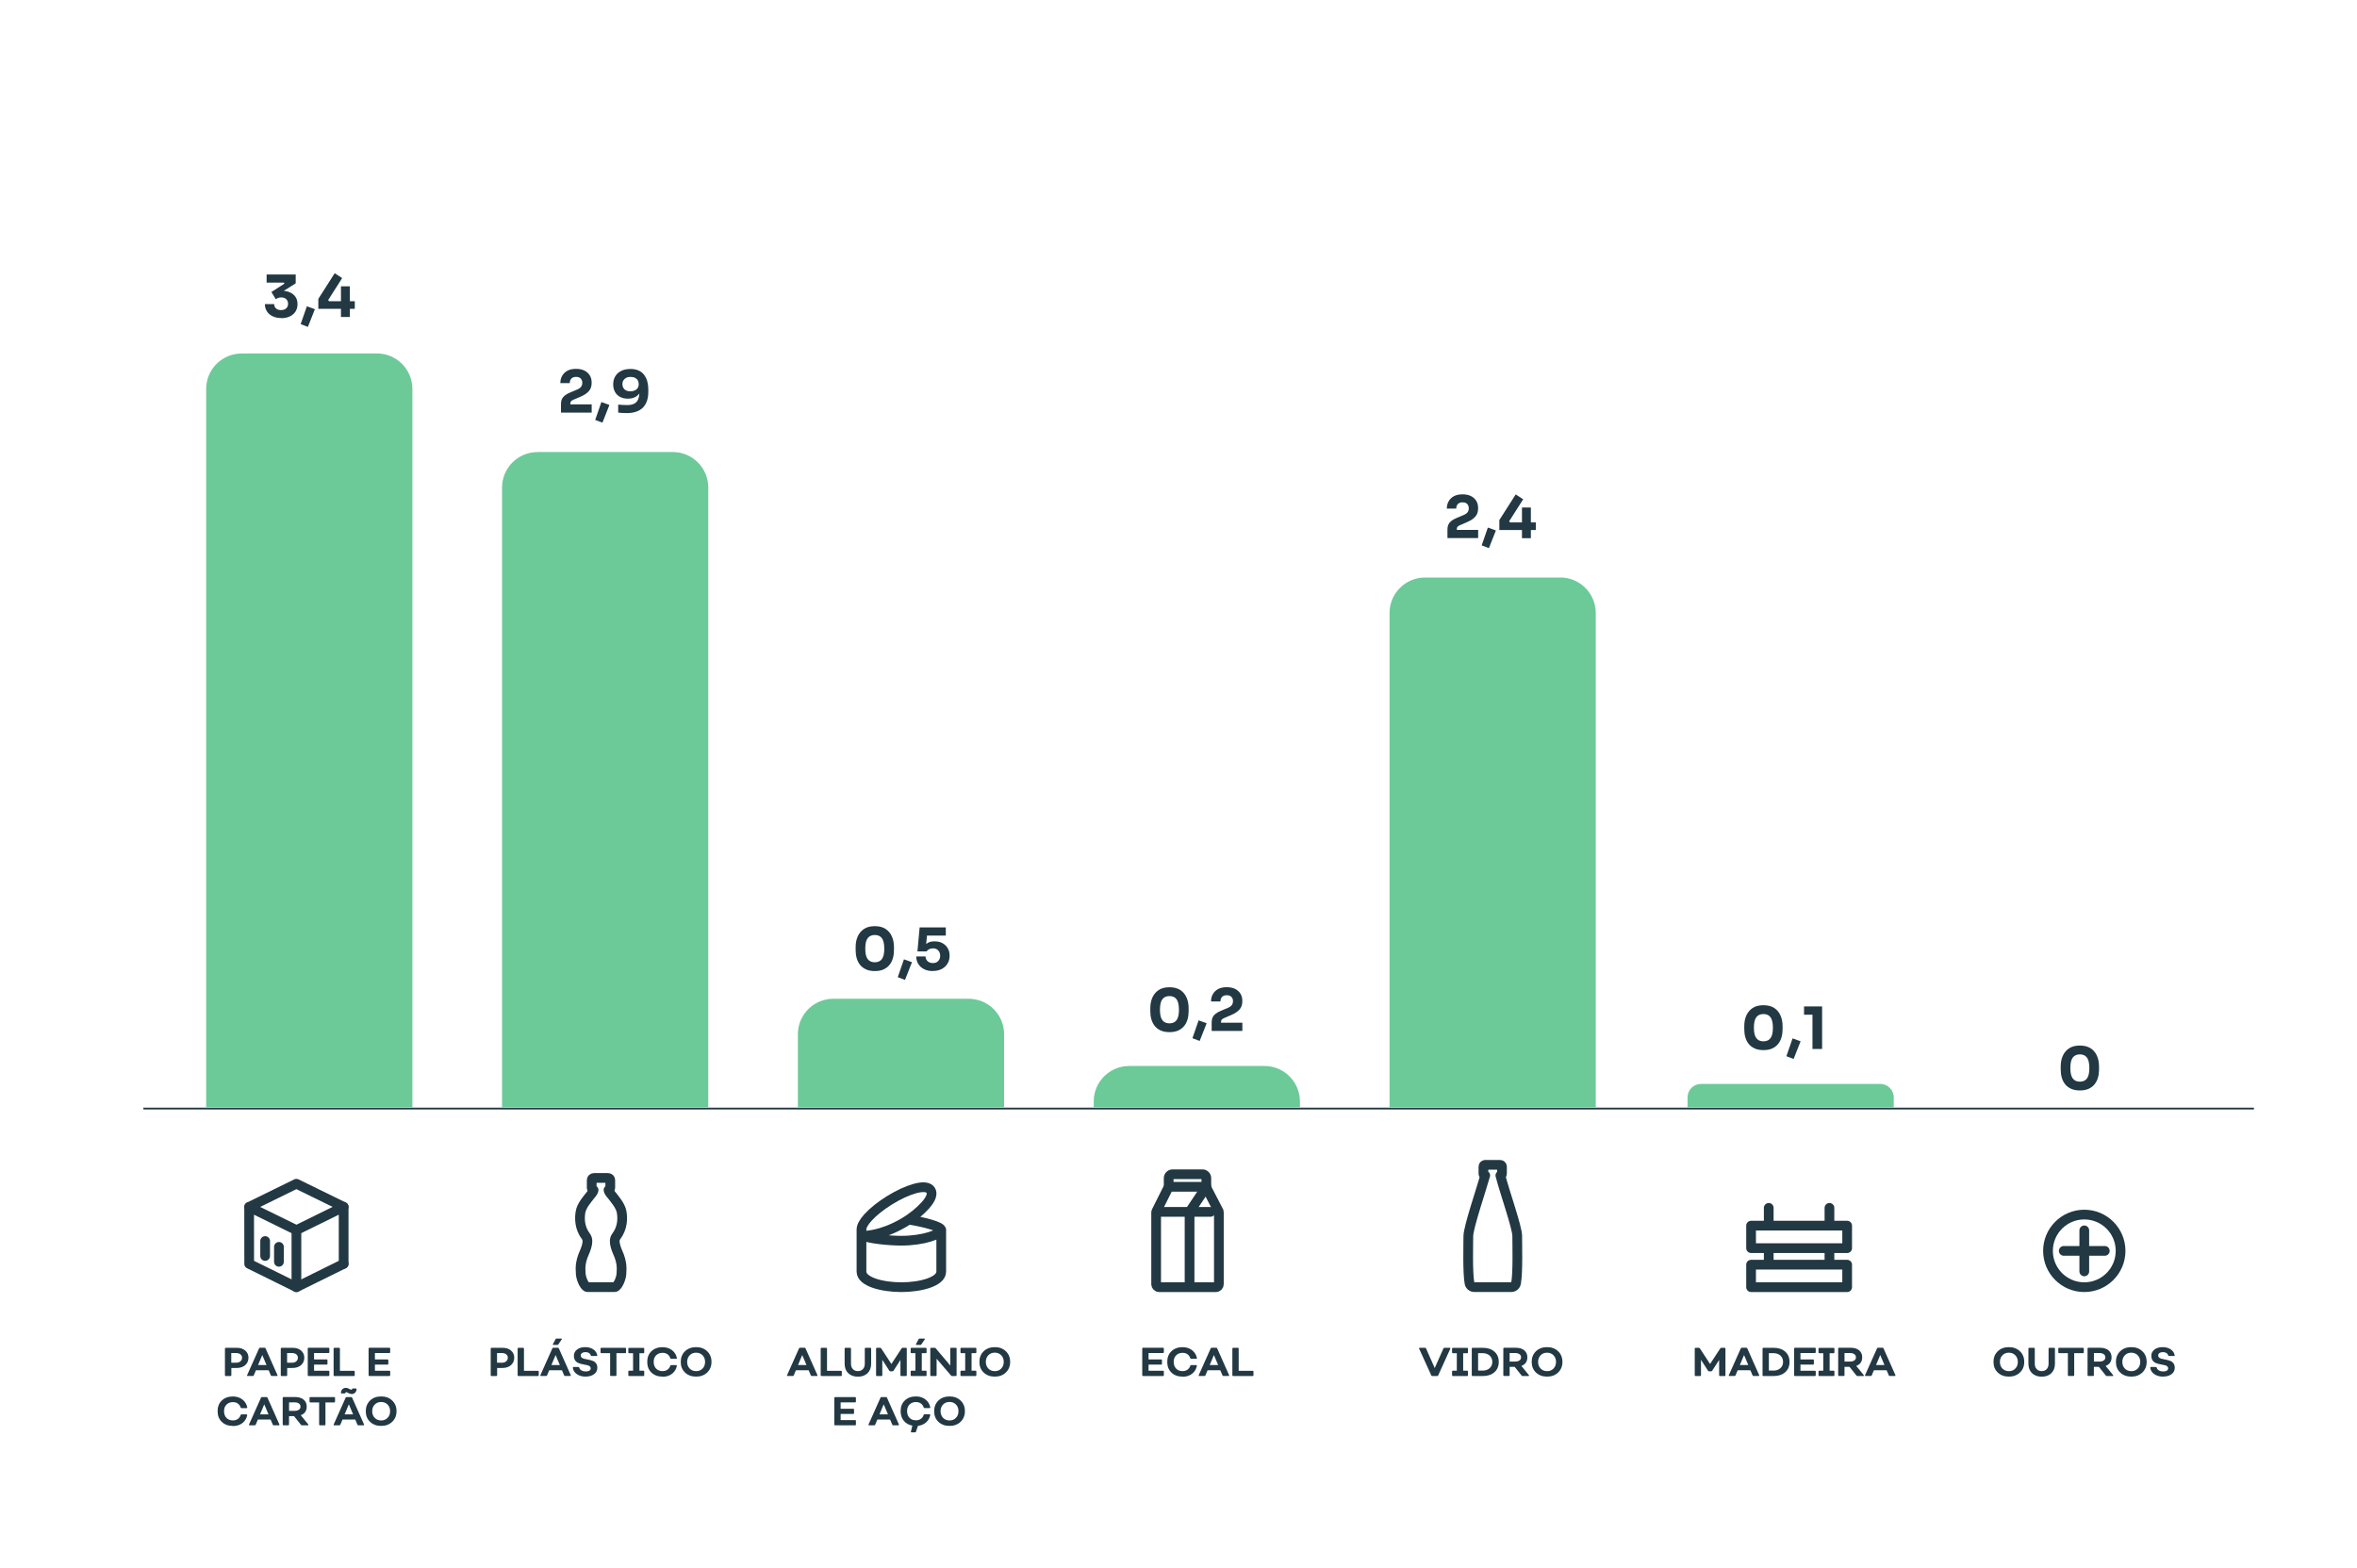 <?xml version="1.0" encoding="UTF-8"?><svg id="Popup_Colocação_Mercado_Embalagens" xmlns="http://www.w3.org/2000/svg" viewBox="0 0 526 350"><defs><style>.cls-1{fill:#223843;}.cls-1,.cls-2{stroke-width:0px;}.cls-2{fill:#6cca98;}.cls-3{stroke:#223843;stroke-miterlimit:10;stroke-width:.4px;}.cls-3,.cls-4{fill:none;}.cls-4{stroke:#223843;stroke-linecap:round;stroke-linejoin:round;stroke-width:2.17px;}</style></defs><path class="cls-1" d="M109.69,307.06c-.12,0-.18-.06-.18-.17v-5.96c0-.11.06-.17.18-.17h2.47c.77,0,1.4.2,1.88.61.48.41.72.94.72,1.6s-.24,1.24-.73,1.66c-.49.42-1.13.63-1.92.63h-1.17v1.63c0,.11-.06.17-.17.17h-1.06ZM110.92,304.09h1.1c.38,0,.7-.1.94-.31.25-.21.37-.48.37-.81,0-.31-.12-.56-.36-.75s-.56-.29-.95-.29h-1.1v2.15Z"/><path class="cls-1" d="M116.94,305.89h3.12c.11,0,.17.05.17.16v.84c0,.11-.06.17-.17.17h-4.36c-.12,0-.18-.06-.18-.17v-5.96c0-.11.06-.17.18-.17h1.06c.11,0,.17.06.17.17v4.96Z"/><path class="cls-1" d="M120.73,307.06c-.14,0-.18-.07-.13-.2l2.67-5.98c.04-.08.1-.13.19-.13h1.05c.1,0,.16.04.2.13l2.66,5.98c.02.06.02.11,0,.14-.02.04-.07.05-.13.05h-1.14c-.1,0-.16-.04-.2-.13l-.5-1.16h-2.83l-.49,1.16c-.04.08-.1.13-.2.13h-1.15ZM123.05,304.61h1.89l-.95-2.24-.94,2.24ZM123.53,300.14c-.06,0-.1-.02-.13-.06-.03-.04-.03-.09,0-.15l.59-1.1c.04-.08.11-.13.2-.13h1.06c.07,0,.11.02.13.05.02.04.01.08-.03.14l-.76,1.12c-.04.07-.11.11-.21.11h-.86Z"/><path class="cls-1" d="M130.71,307.19c-.78,0-1.43-.18-1.96-.54-.53-.36-.83-.83-.91-1.43-.02-.12.04-.18.16-.18h1.07c.09,0,.15.05.19.14.07.26.24.47.51.63.27.16.59.23.98.23.33,0,.59-.06.79-.19.2-.13.29-.3.29-.51,0-.19-.07-.34-.21-.45-.14-.11-.32-.2-.54-.25-.22-.05-.46-.1-.73-.14s-.53-.1-.8-.18c-.27-.08-.51-.18-.73-.3-.22-.12-.4-.31-.54-.56s-.21-.55-.21-.9c0-.58.23-1.05.7-1.41.46-.36,1.07-.54,1.82-.54.7,0,1.3.16,1.8.49.5.33.79.77.89,1.32.03.11-.02.17-.16.17h-1.08c-.09,0-.16-.04-.2-.14-.07-.23-.2-.41-.41-.54s-.46-.19-.76-.19-.58.07-.77.2c-.2.13-.3.32-.3.54s.09.4.27.53c.18.13.41.22.69.26.28.04.57.1.89.18.32.07.62.17.89.27.28.1.5.29.69.54.18.26.27.58.27.98,0,.59-.24,1.06-.72,1.42-.48.36-1.11.54-1.89.54Z"/><path class="cls-1" d="M139.54,300.76c.11,0,.17.06.17.17v.85c0,.11-.06.17-.17.17h-1.97v4.93c0,.11-.06.17-.17.17h-1.07c-.11,0-.17-.06-.17-.17v-4.93h-1.97c-.11,0-.17-.06-.17-.17v-.85c0-.11.06-.17.17-.17h5.35Z"/><path class="cls-1" d="M140.39,307.06c-.11,0-.17-.06-.17-.17v-.85c0-.11.06-.17.17-.17h.89v-3.91h-.89c-.11,0-.17-.06-.17-.17v-.85c0-.11.06-.17.17-.17h3.2c.12,0,.18.06.18.17v.85c0,.11-.06.17-.18.17h-.89v3.91h.89c.12,0,.18.06.18.17v.85c0,.11-.06.17-.18.17h-3.2Z"/><path class="cls-1" d="M147.85,307.19c-1.02,0-1.84-.3-2.47-.9s-.94-1.4-.94-2.39.31-1.78.94-2.38,1.45-.9,2.47-.9c.83,0,1.53.22,2.11.66.58.44.94,1.03,1.1,1.76.02.12-.04.18-.16.18h-1.11c-.1,0-.16-.05-.2-.14-.13-.38-.34-.68-.64-.89-.3-.21-.66-.31-1.09-.31-.59,0-1.07.19-1.44.56s-.54.87-.54,1.47.18,1.11.54,1.49.84.56,1.44.56c.42,0,.78-.1,1.08-.31.3-.21.52-.5.64-.88.04-.1.1-.15.2-.15h1.11c.13,0,.18.06.16.18-.15.74-.51,1.33-1.09,1.77s-1.28.65-2.11.65Z"/><path class="cls-1" d="M155.35,307.19c-1.01,0-1.84-.31-2.48-.92-.64-.61-.95-1.4-.95-2.37s.32-1.75.95-2.37c.64-.61,1.46-.92,2.48-.92s1.83.31,2.47.92c.64.61.96,1.4.96,2.37s-.32,1.75-.96,2.37c-.64.61-1.46.92-2.47.92ZM153.91,305.39c.37.38.85.58,1.44.58s1.07-.19,1.44-.58c.37-.38.56-.88.56-1.48s-.19-1.1-.56-1.48c-.37-.38-.85-.58-1.44-.58s-1.07.19-1.44.58c-.37.38-.56.88-.56,1.48s.19,1.1.56,1.48Z"/><path class="cls-1" d="M50.38,307.06c-.12,0-.18-.06-.18-.17v-5.96c0-.11.06-.17.18-.17h2.47c.77,0,1.4.2,1.88.61.48.41.72.94.72,1.6s-.24,1.24-.73,1.66c-.49.42-1.13.63-1.92.63h-1.17v1.63c0,.11-.06.17-.17.17h-1.06ZM51.61,304.09h1.1c.38,0,.7-.1.94-.31.25-.21.37-.48.37-.81,0-.31-.12-.56-.36-.75s-.56-.29-.95-.29h-1.1v2.15Z"/><path class="cls-1" d="M55.28,307.06c-.14,0-.18-.07-.13-.2l2.67-5.98c.04-.08.1-.13.19-.13h1.05c.1,0,.16.04.2.13l2.66,5.98c.02.06.02.11,0,.14-.02.04-.07.05-.13.05h-1.14c-.1,0-.16-.04-.2-.13l-.5-1.16h-2.83l-.49,1.16c-.04.08-.1.13-.2.13h-1.15ZM57.59,304.61h1.89l-.95-2.24-.94,2.24Z"/><path class="cls-1" d="M62.84,307.06c-.12,0-.18-.06-.18-.17v-5.96c0-.11.06-.17.18-.17h2.47c.77,0,1.4.2,1.88.61.48.41.72.94.72,1.6s-.24,1.24-.73,1.66c-.49.42-1.13.63-1.92.63h-1.17v1.63c0,.11-.06.17-.17.17h-1.06ZM64.07,304.09h1.1c.38,0,.7-.1.94-.31.25-.21.37-.48.37-.81,0-.31-.12-.56-.36-.75s-.56-.29-.95-.29h-1.1v2.15Z"/><path class="cls-1" d="M73.5,301.76c0,.11-.06.16-.17.16h-3.24v1.43h2.82c.11,0,.17.05.17.16v.83c0,.11-.06.17-.17.17h-2.82v1.37h3.24c.11,0,.17.05.17.16v.84c0,.11-.06.17-.17.17h-4.47c-.12,0-.18-.06-.18-.17v-5.96c0-.11.06-.17.18-.17h4.47c.11,0,.17.06.17.17v.84Z"/><path class="cls-1" d="M75.87,305.89h3.12c.11,0,.17.05.17.16v.84c0,.11-.06.17-.17.17h-4.36c-.12,0-.18-.06-.18-.17v-5.96c0-.11.06-.17.18-.17h1.06c.11,0,.17.06.17.17v4.96Z"/><path class="cls-1" d="M87.08,301.76c0,.11-.06.16-.17.16h-3.24v1.43h2.82c.11,0,.17.05.17.16v.83c0,.11-.06.17-.17.17h-2.82v1.37h3.24c.11,0,.17.05.17.16v.84c0,.11-.06.17-.17.17h-4.47c-.12,0-.18-.06-.18-.17v-5.96c0-.11.06-.17.18-.17h4.47c.11,0,.17.06.17.17v.84Z"/><path class="cls-1" d="M51.97,318.19c-1.02,0-1.84-.3-2.47-.9s-.94-1.4-.94-2.39.31-1.78.94-2.38,1.45-.9,2.47-.9c.83,0,1.53.22,2.11.66.58.44.94,1.03,1.1,1.76.02.12-.04.18-.16.18h-1.11c-.1,0-.16-.05-.2-.14-.13-.38-.34-.68-.64-.89-.3-.21-.66-.31-1.09-.31-.59,0-1.07.19-1.44.56s-.54.87-.54,1.47.18,1.11.54,1.49.84.56,1.44.56c.42,0,.78-.1,1.08-.31.3-.21.52-.5.64-.88.04-.1.1-.15.2-.15h1.11c.13,0,.18.06.16.18-.15.74-.51,1.33-1.09,1.77s-1.28.65-2.11.65Z"/><path class="cls-1" d="M55.71,318.06c-.14,0-.18-.07-.13-.2l2.67-5.98c.04-.08.1-.13.19-.13h1.05c.1,0,.16.04.2.13l2.66,5.98c.02.06.02.11,0,.14-.02.04-.07.05-.13.05h-1.14c-.1,0-.16-.04-.2-.13l-.5-1.16h-2.83l-.49,1.16c-.04.08-.1.13-.2.13h-1.15ZM58.03,315.61h1.89l-.95-2.24-.94,2.24Z"/><path class="cls-1" d="M68.79,317.86c.04.05.05.1.03.14-.02.04-.07.06-.14.06h-1.3c-.08,0-.15-.04-.21-.11l-1.55-1.94h-1.12v1.87c0,.11-.06.17-.17.17h-1.06c-.12,0-.18-.06-.18-.17v-5.96c0-.11.06-.17.18-.17h2.63c.78,0,1.4.19,1.86.57.46.38.69.9.69,1.55,0,.96-.44,1.6-1.33,1.93l1.67,2.05ZM64.51,312.94v1.89h1.2c.41,0,.74-.08.99-.25s.36-.4.36-.7-.12-.52-.35-.69c-.23-.17-.54-.26-.93-.26h-1.27Z"/><path class="cls-1" d="M74.6,311.76c.11,0,.17.06.17.17v.85c0,.11-.06.17-.17.17h-1.97v4.93c0,.11-.06.17-.17.17h-1.07c-.11,0-.17-.06-.17-.17v-4.93h-1.97c-.11,0-.17-.06-.17-.17v-.85c0-.11.06-.17.17-.17h5.35Z"/><path class="cls-1" d="M74.6,318.06c-.14,0-.18-.07-.13-.2l2.67-5.98c.04-.08.1-.13.19-.13h1.05c.1,0,.16.04.2.13l2.66,5.98c.02.06.02.11,0,.14-.02.04-.07.05-.13.05h-1.14c-.1,0-.16-.04-.2-.13l-.5-1.16h-2.83l-.49,1.16c-.04.08-.1.13-.2.13h-1.15ZM78.47,311.07c-.23,0-.47-.07-.72-.21-.24-.14-.4-.21-.46-.21-.1,0-.16.05-.19.14-.06.1-.12.15-.18.15h-.68c-.12,0-.17-.06-.16-.17.03-.33.14-.59.34-.78.2-.19.46-.29.77-.29.24,0,.48.07.72.21.24.14.39.21.46.21.1,0,.16-.05.2-.15.04-.1.09-.14.17-.14h.68c.12,0,.17.06.16.17-.03.33-.15.59-.35.79s-.46.29-.77.29ZM76.91,315.61h1.89l-.95-2.24-.94,2.24Z"/><path class="cls-1" d="M85.06,318.19c-1.01,0-1.84-.31-2.48-.92-.64-.61-.95-1.4-.95-2.37s.32-1.75.95-2.37c.64-.61,1.46-.92,2.48-.92s1.83.31,2.47.92c.64.61.96,1.4.96,2.37s-.32,1.75-.96,2.37c-.64.61-1.46.92-2.47.92ZM83.62,316.39c.37.38.85.58,1.44.58s1.07-.19,1.44-.58c.37-.38.56-.88.56-1.48s-.19-1.1-.56-1.48c-.37-.38-.85-.58-1.44-.58s-1.07.19-1.44.58c-.37.38-.56.88-.56,1.48s.19,1.1.56,1.48Z"/><path class="cls-1" d="M319.62,307.06c-.1,0-.16-.04-.2-.13l-2.72-5.98c-.03-.06-.03-.11,0-.14.03-.04.07-.05.14-.05h1.2c.1,0,.16.04.2.13l1.94,4.39,1.95-4.39c.04-.08.1-.13.2-.13h1.19c.07,0,.11.02.14.05.03.04.03.08,0,.14l-2.71,5.98c-.04.08-.1.13-.2.13h-1.12Z"/><path class="cls-1" d="M324.22,307.06c-.11,0-.17-.06-.17-.17v-.85c0-.11.06-.17.17-.17h.89v-3.91h-.89c-.11,0-.17-.06-.17-.17v-.85c0-.11.06-.17.17-.17h3.2c.12,0,.18.06.18.17v.85c0,.11-.06.17-.18.17h-.89v3.91h.89c.12,0,.18.06.18.17v.85c0,.11-.06.17-.18.17h-3.2Z"/><path class="cls-1" d="M330.94,300.76c1.07,0,1.93.29,2.57.86.64.57.96,1.34.96,2.29s-.32,1.72-.96,2.29c-.64.57-1.5.86-2.57.86h-2.31c-.12,0-.18-.06-.18-.17v-5.96c0-.11.06-.17.18-.17h2.31ZM330.84,305.85c.66,0,1.19-.18,1.59-.54.4-.36.6-.83.6-1.41s-.2-1.05-.6-1.41c-.4-.36-.93-.54-1.59-.54h-.98v3.89h.98Z"/><path class="cls-1" d="M341.19,306.86c.04.05.05.1.03.14-.02.04-.07.06-.14.06h-1.3c-.08,0-.15-.04-.21-.11l-1.55-1.94h-1.12v1.87c0,.11-.06.17-.17.17h-1.06c-.12,0-.18-.06-.18-.17v-5.96c0-.11.06-.17.18-.17h2.63c.78,0,1.4.19,1.86.57.46.38.69.9.69,1.55,0,.96-.44,1.6-1.33,1.93l1.67,2.05ZM336.9,301.94v1.89h1.2c.41,0,.74-.08.99-.25s.36-.4.36-.7-.12-.52-.35-.69c-.23-.17-.54-.26-.93-.26h-1.27Z"/><path class="cls-1" d="M345.25,307.19c-1.01,0-1.84-.31-2.48-.92-.64-.61-.95-1.4-.95-2.37s.32-1.75.95-2.37c.64-.61,1.46-.92,2.48-.92s1.83.31,2.47.92c.64.61.96,1.4.96,2.37s-.32,1.75-.96,2.37c-.64.61-1.46.92-2.47.92ZM343.81,305.39c.37.38.85.58,1.44.58s1.07-.19,1.44-.58c.37-.38.56-.88.56-1.48s-.19-1.1-.56-1.48c-.37-.38-.85-.58-1.44-.58s-1.07.19-1.44.58c-.37.38-.56.88-.56,1.48s.19,1.1.56,1.48Z"/><path class="cls-1" d="M259.73,301.76c0,.11-.06.16-.17.16h-3.24v1.43h2.82c.11,0,.17.05.17.16v.83c0,.11-.06.17-.17.17h-2.82v1.37h3.24c.11,0,.17.05.17.16v.84c0,.11-.06.17-.17.17h-4.47c-.12,0-.18-.06-.18-.17v-5.96c0-.11.06-.17.18-.17h4.47c.11,0,.17.06.17.17v.84Z"/><path class="cls-1" d="M263.9,307.19c-1.02,0-1.84-.3-2.47-.9s-.94-1.4-.94-2.39.31-1.78.94-2.38,1.45-.9,2.47-.9c.83,0,1.53.22,2.11.66.58.44.94,1.03,1.1,1.76.02.12-.04.18-.16.18h-1.11c-.1,0-.16-.05-.2-.14-.13-.38-.34-.68-.64-.89-.3-.21-.66-.31-1.09-.31-.59,0-1.07.19-1.44.56s-.54.87-.54,1.47.18,1.11.54,1.49.84.56,1.44.56c.42,0,.78-.1,1.08-.31.3-.21.52-.5.64-.88.04-.1.1-.15.2-.15h1.11c.13,0,.18.06.16.18-.15.74-.51,1.33-1.09,1.77s-1.28.65-2.11.65Z"/><path class="cls-1" d="M267.65,307.06c-.14,0-.18-.07-.13-.2l2.67-5.98c.04-.08.1-.13.19-.13h1.05c.1,0,.16.04.2.13l2.66,5.98c.02.06.02.11,0,.14-.02.04-.07.05-.13.05h-1.14c-.1,0-.16-.04-.2-.13l-.5-1.16h-2.83l-.49,1.16c-.04.08-.1.13-.2.13h-1.15ZM269.96,304.61h1.89l-.95-2.24-.94,2.24Z"/><path class="cls-1" d="M276.44,305.89h3.12c.11,0,.17.05.17.16v.84c0,.11-.06.17-.17.17h-4.36c-.12,0-.18-.06-.18-.17v-5.96c0-.11.06-.17.18-.17h1.06c.11,0,.17.06.17.17v4.96Z"/><line class="cls-3" x1="32" y1="247.37" x2="503" y2="247.37"/><path class="cls-1" d="M378.39,307.06c-.12,0-.18-.06-.18-.17v-5.96c0-.11.06-.17.18-.17h.74c.08,0,.15.04.21.11l2.29,3.5,2.29-3.5c.05-.07.12-.11.21-.11h.76c.11,0,.17.06.17.17v5.96c0,.11-.06.17-.17.17h-1.07c-.11,0-.17-.06-.17-.17v-3.42l-1.56,2.42c-.04.07-.11.11-.21.11h-.49c-.08,0-.15-.04-.21-.11l-1.58-2.45v3.45c0,.11-.06.17-.17.17h-1.05Z"/><path class="cls-1" d="M385.95,307.06c-.14,0-.18-.07-.13-.2l2.67-5.98c.04-.08.1-.13.19-.13h1.05c.1,0,.16.04.2.13l2.66,5.98c.02.06.02.11,0,.14-.02.04-.07.05-.13.05h-1.14c-.1,0-.16-.04-.2-.13l-.5-1.16h-2.83l-.49,1.16c-.04.08-.1.13-.2.13h-1.15ZM388.27,304.61h1.89l-.95-2.24-.94,2.24Z"/><path class="cls-1" d="M395.83,300.76c1.07,0,1.93.29,2.57.86.64.57.96,1.34.96,2.29s-.32,1.72-.96,2.29c-.64.57-1.5.86-2.57.86h-2.31c-.12,0-.18-.06-.18-.17v-5.96c0-.11.06-.17.18-.17h2.31ZM395.73,305.85c.66,0,1.19-.18,1.59-.54.4-.36.6-.83.6-1.41s-.2-1.05-.6-1.41c-.4-.36-.93-.54-1.59-.54h-.98v3.89h.98Z"/><path class="cls-1" d="M405.21,301.76c0,.11-.06.16-.17.16h-3.24v1.43h2.82c.11,0,.17.05.17.16v.83c0,.11-.06.17-.17.17h-2.82v1.37h3.24c.11,0,.17.05.17.16v.84c0,.11-.06.17-.17.17h-4.47c-.12,0-.18-.06-.18-.17v-5.96c0-.11.06-.17.18-.17h4.47c.11,0,.17.06.17.17v.84Z"/><path class="cls-1" d="M406,307.06c-.11,0-.17-.06-.17-.17v-.85c0-.11.06-.17.17-.17h.89v-3.91h-.89c-.11,0-.17-.06-.17-.17v-.85c0-.11.06-.17.17-.17h3.2c.12,0,.18.06.18.17v.85c0,.11-.06.17-.18.17h-.89v3.91h.89c.12,0,.18.06.18.17v.85c0,.11-.06.17-.18.17h-3.2Z"/><path class="cls-1" d="M415.92,306.86c.04.05.05.1.03.14-.02.04-.07.06-.14.06h-1.3c-.08,0-.15-.04-.21-.11l-1.55-1.94h-1.12v1.87c0,.11-.06.17-.17.17h-1.06c-.12,0-.18-.06-.18-.17v-5.96c0-.11.06-.17.18-.17h2.63c.78,0,1.4.19,1.86.57.46.38.69.9.69,1.55,0,.96-.44,1.6-1.33,1.93l1.67,2.05ZM411.63,301.94v1.89h1.2c.41,0,.74-.08.99-.25s.36-.4.36-.7-.12-.52-.35-.69c-.23-.17-.54-.26-.93-.26h-1.27Z"/><path class="cls-1" d="M416.35,307.06c-.14,0-.18-.07-.13-.2l2.67-5.98c.04-.08.1-.13.19-.13h1.05c.1,0,.16.04.2.13l2.66,5.98c.02.06.02.11,0,.14-.02.04-.07.05-.13.05h-1.14c-.1,0-.16-.04-.2-.13l-.5-1.16h-2.83l-.49,1.16c-.04.08-.1.13-.2.13h-1.15ZM418.66,304.61h1.89l-.95-2.24-.94,2.24Z"/><path class="cls-1" d="M448.31,307.19c-1.01,0-1.84-.31-2.48-.92-.64-.61-.95-1.4-.95-2.37s.32-1.75.95-2.37c.64-.61,1.46-.92,2.48-.92s1.83.31,2.47.92c.64.61.96,1.4.96,2.37s-.32,1.75-.96,2.37c-.64.61-1.46.92-2.47.92ZM446.87,305.39c.37.38.85.58,1.44.58s1.07-.19,1.44-.58c.37-.38.56-.88.56-1.48s-.19-1.1-.56-1.48c-.37-.38-.85-.58-1.44-.58s-1.07.19-1.44.58c-.37.38-.56.88-.56,1.48s.19,1.1.56,1.48Z"/><path class="cls-1" d="M455.63,307.2c-.91,0-1.63-.26-2.16-.78s-.8-1.23-.8-2.12v-3.37c0-.11.06-.17.18-.17h1.07c.11,0,.17.06.17.17v3.38c0,.5.14.9.42,1.2.28.3.65.45,1.12.45s.84-.15,1.12-.45c.28-.3.42-.7.42-1.2v-3.38c0-.11.06-.17.17-.17h1.08c.11,0,.17.06.17.17v3.37c0,.89-.27,1.6-.8,2.12s-1.26.78-2.17.78Z"/><path class="cls-1" d="M464.86,300.76c.11,0,.17.06.17.17v.85c0,.11-.06.17-.17.17h-1.97v4.93c0,.11-.06.17-.17.17h-1.07c-.11,0-.17-.06-.17-.17v-4.93h-1.97c-.11,0-.17-.06-.17-.17v-.85c0-.11.06-.17.17-.17h5.35Z"/><path class="cls-1" d="M471.57,306.86c.04.05.05.1.03.14-.02.04-.07.06-.14.06h-1.3c-.08,0-.15-.04-.21-.11l-1.55-1.94h-1.12v1.87c0,.11-.06.17-.17.17h-1.06c-.12,0-.18-.06-.18-.17v-5.96c0-.11.06-.17.18-.17h2.63c.78,0,1.4.19,1.86.57.46.38.69.9.69,1.55,0,.96-.44,1.6-1.33,1.93l1.67,2.05ZM467.29,301.94v1.89h1.2c.41,0,.74-.08.99-.25s.36-.4.36-.7-.12-.52-.35-.69c-.23-.17-.54-.26-.93-.26h-1.27Z"/><path class="cls-1" d="M475.63,307.19c-1.01,0-1.84-.31-2.48-.92-.64-.61-.95-1.4-.95-2.37s.32-1.75.95-2.37c.64-.61,1.46-.92,2.48-.92s1.83.31,2.47.92c.64.61.96,1.4.96,2.37s-.32,1.75-.96,2.37c-.64.61-1.46.92-2.47.92ZM474.19,305.39c.37.38.85.58,1.44.58s1.07-.19,1.44-.58c.37-.38.56-.88.56-1.48s-.19-1.1-.56-1.48c-.37-.38-.85-.58-1.44-.58s-1.07.19-1.44.58c-.37.38-.56.88-.56,1.48s.19,1.1.56,1.48Z"/><path class="cls-1" d="M482.74,307.19c-.78,0-1.43-.18-1.96-.54-.53-.36-.83-.83-.91-1.43-.02-.12.04-.18.16-.18h1.07c.09,0,.15.05.19.14.07.26.24.47.51.63.27.16.59.23.98.23.33,0,.59-.06.79-.19.2-.13.29-.3.29-.51,0-.19-.07-.34-.21-.45-.14-.11-.32-.2-.54-.25-.22-.05-.46-.1-.73-.14s-.53-.1-.8-.18c-.27-.08-.51-.18-.73-.3-.22-.12-.4-.31-.54-.56s-.21-.55-.21-.9c0-.58.23-1.05.7-1.41.46-.36,1.07-.54,1.82-.54.7,0,1.3.16,1.8.49.5.33.79.77.89,1.32.03.11-.02.17-.16.17h-1.08c-.09,0-.16-.04-.2-.14-.07-.23-.2-.41-.41-.54s-.46-.19-.76-.19-.58.07-.77.2c-.2.13-.3.32-.3.54s.09.4.27.53c.18.13.41.22.69.26.28.04.57.1.89.18.32.07.62.17.89.27.28.1.5.29.69.54.18.26.27.58.27.98,0,.59-.24,1.06-.72,1.42-.48.36-1.11.54-1.89.54Z"/><circle class="cls-4" cx="465.14" cy="279.13" r="8.1"/><line class="cls-4" x1="465.14" y1="283.71" x2="465.14" y2="274.55"/><line class="cls-4" x1="460.56" y1="279.13" x2="469.72" y2="279.13"/><path class="cls-1" d="M175.78,307.06c-.14,0-.18-.07-.13-.2l2.67-5.98c.04-.08.1-.13.19-.13h1.05c.1,0,.16.04.2.13l2.66,5.98c.02.06.02.11,0,.14-.02.04-.07.05-.13.05h-1.14c-.1,0-.16-.04-.2-.13l-.5-1.16h-2.83l-.49,1.16c-.04.08-.1.13-.2.13h-1.15ZM178.09,304.61h1.89l-.95-2.24-.94,2.24Z"/><path class="cls-1" d="M184.57,305.89h3.12c.11,0,.17.05.17.16v.84c0,.11-.06.17-.17.17h-4.36c-.12,0-.18-.06-.18-.17v-5.96c0-.11.06-.17.18-.17h1.06c.11,0,.17.06.17.17v4.96Z"/><path class="cls-1" d="M191.45,307.2c-.91,0-1.63-.26-2.16-.78-.53-.52-.8-1.23-.8-2.12v-3.37c0-.11.06-.17.18-.17h1.07c.11,0,.17.06.17.17v3.38c0,.5.14.9.42,1.2.28.3.65.45,1.12.45s.84-.15,1.12-.45c.28-.3.42-.7.42-1.2v-3.38c0-.11.06-.17.17-.17h1.08c.11,0,.17.06.17.17v3.37c0,.89-.27,1.6-.8,2.12-.53.52-1.26.78-2.17.78Z"/><path class="cls-1" d="M195.69,307.06c-.12,0-.18-.06-.18-.17v-5.96c0-.11.06-.17.18-.17h.74c.08,0,.15.04.21.11l2.29,3.5,2.29-3.5c.05-.07.12-.11.21-.11h.76c.11,0,.17.06.17.17v5.96c0,.11-.06.17-.17.17h-1.07c-.11,0-.17-.06-.17-.17v-3.42l-1.56,2.42c-.04.07-.11.11-.21.11h-.49c-.08,0-.15-.04-.21-.11l-1.58-2.45v3.45c0,.11-.06.17-.17.17h-1.05Z"/><path class="cls-1" d="M203.4,307.06c-.11,0-.17-.06-.17-.17v-.86c0-.11.06-.17.17-.17h.89v-3.91h-.89c-.11,0-.17-.06-.17-.17v-.85c0-.11.06-.17.17-.17h3.2c.12,0,.18.06.18.17v.85c0,.11-.06.17-.18.17h-.89v3.91h.89c.12,0,.18.06.18.17v.86c0,.11-.06.17-.18.17h-3.2ZM204.55,300.14c-.06,0-.1-.02-.13-.06-.03-.04-.03-.09,0-.15l.59-1.1c.04-.08.11-.13.2-.13h1.06c.07,0,.11.02.13.05.02.04.01.08-.03.14l-.76,1.12c-.05.07-.12.11-.21.11h-.86Z"/><path class="cls-1" d="M212.07,300.93c0-.11.06-.17.17-.17h1.07c.11,0,.17.06.17.17v5.96c0,.11-.06.17-.17.17h-.84c-.08,0-.15-.03-.21-.09l-3.24-3.77v3.69c0,.11-.06.17-.17.17h-1.06c-.12,0-.18-.06-.18-.17v-5.96c0-.11.06-.17.18-.17h.8c.08,0,.15.03.21.09l3.27,3.86v-3.78Z"/><path class="cls-1" d="M214.51,307.06c-.11,0-.17-.06-.17-.17v-.86c0-.11.06-.17.17-.17h.89v-3.91h-.89c-.11,0-.17-.06-.17-.17v-.85c0-.11.06-.17.17-.17h3.2c.12,0,.18.06.18.17v.85c0,.11-.06.17-.18.17h-.89v3.91h.89c.12,0,.18.06.18.17v.86c0,.11-.06.17-.18.17h-3.2Z"/><path class="cls-1" d="M222,307.19c-1.01,0-1.84-.31-2.48-.92s-.95-1.4-.95-2.37.32-1.75.95-2.37c.64-.61,1.46-.92,2.48-.92s1.83.31,2.47.92c.64.61.96,1.4.96,2.37s-.32,1.75-.96,2.37c-.64.61-1.46.92-2.47.92ZM220.56,305.39c.37.38.85.58,1.44.58s1.07-.19,1.44-.58.56-.88.56-1.49-.19-1.1-.56-1.48c-.37-.38-.85-.58-1.44-.58s-1.07.19-1.44.58c-.37.38-.56.88-.56,1.48s.19,1.1.56,1.49Z"/><path class="cls-1" d="M191.01,312.77c0,.11-.06.16-.17.16h-3.24v1.43h2.82c.11,0,.17.05.17.16v.83c0,.11-.06.17-.17.17h-2.82v1.37h3.24c.11,0,.17.05.17.16v.84c0,.11-.06.17-.17.17h-4.47c-.12,0-.18-.06-.18-.17v-5.96c0-.11.06-.17.18-.17h4.47c.11,0,.17.06.17.17v.84Z"/><path class="cls-1" d="M193.96,318.06c-.14,0-.18-.07-.13-.2l2.67-5.98c.04-.08.1-.13.19-.13h1.05c.1,0,.16.04.2.13l2.66,5.98c.02.06.02.11,0,.14-.02.04-.07.05-.13.05h-1.14c-.1,0-.16-.04-.2-.13l-.5-1.16h-2.83l-.49,1.16c-.04.08-.1.13-.2.13h-1.15ZM196.27,315.61h1.89l-.95-2.24-.94,2.24Z"/><path class="cls-1" d="M207.44,315.59c.13,0,.18.06.16.18-.14.67-.45,1.21-.94,1.64-.49.43-1.09.68-1.8.76l-.46,1.33c-.04.08-.11.13-.21.13h-.76c-.12,0-.17-.07-.14-.2l.32-1.31c-.8-.14-1.44-.5-1.91-1.08-.47-.57-.71-1.29-.71-2.15,0-.98.31-1.78.94-2.38.62-.6,1.45-.9,2.47-.9.83,0,1.53.22,2.11.66.58.44.94,1.03,1.1,1.76.02.12-.04.18-.16.18h-1.11c-.1,0-.16-.05-.2-.14-.13-.38-.34-.68-.64-.89-.3-.21-.66-.32-1.09-.32-.59,0-1.07.19-1.44.56s-.54.87-.54,1.47.18,1.11.54,1.49.84.56,1.44.56c.42,0,.78-.1,1.08-.32.3-.21.52-.5.64-.88.04-.1.1-.15.2-.15h1.11Z"/><path class="cls-1" d="M211.9,318.19c-1.01,0-1.84-.31-2.48-.92s-.95-1.4-.95-2.37.32-1.75.95-2.37c.64-.61,1.46-.92,2.48-.92s1.83.31,2.47.92c.64.61.96,1.4.96,2.37s-.32,1.75-.96,2.37c-.64.61-1.46.92-2.47.92ZM210.46,316.39c.37.38.85.58,1.44.58s1.07-.19,1.44-.58.56-.88.56-1.49-.19-1.1-.56-1.48c-.37-.38-.85-.58-1.44-.58s-1.07.19-1.44.58c-.37.38-.56.88-.56,1.48s.19,1.1.56,1.49Z"/><line class="cls-4" x1="66.15" y1="274.5" x2="55.6" y2="269.32"/><polyline class="cls-4" points="76.69 269.31 66.14 264.15 55.6 269.32 55.61 282.03 66.15 287.23 76.69 282.03"/><line class="cls-4" x1="66.15" y1="287.23" x2="66.15" y2="274.5"/><polyline class="cls-4" points="76.69 282.03 76.69 269.31 66.15 274.5"/><line class="cls-4" x1="62.25" y1="278.23" x2="62.25" y2="281.57"/><line class="cls-4" x1="59.17" y1="276.93" x2="59.17" y2="280.27"/><path class="cls-4" d="M338.6,275.85c0-1.96-2.91-10.14-3.7-13.32-.02-.08-.04-.15-.07-.22.2-.02.36-.19.36-.4v-1.58c0-.22-.18-.4-.4-.4h-3.34c-.22,0-.4.18-.4.4v1.58c0,.22.18.4.4.4h.01c-.03.07-.06.14-.08.21-.78,2.84-3.7,11.36-3.7,13.32,0,1.79-.18,8.2.26,10.49.1.52.55.89,1.07.89h8.25c.52,0,.97-.37,1.07-.89.44-2.29.26-8.7.26-10.49Z"/><path class="cls-4" d="M137.5,275.94c1.51-1.98,1.46-4.13,1.23-5.47-.25-1.49-1.68-3.02-1.98-3.47-.28-.41-.85-.88-.95-1.45.22-.05.39-.24.39-.46v-1.76c0-.26-.23-.48-.51-.48h-3.12c-.28,0-.51.21-.51.48v1.76c0,.24.18.43.42.47-.1.54-.67,1.04-.94,1.44-.31.44-1.74,1.97-1.98,3.47-.22,1.34-.28,3.48,1.23,5.47.89,1.16-.37,3.46-.68,4.31-.43,1.17-.65,2.25-.5,4.02.11,1.32.96,2.95,1.5,2.95h6.08c.54,0,1.39-1.63,1.5-2.95.15-1.77-.07-2.85-.5-4.02-.31-.85-1.57-3.15-.68-4.31Z"/><path class="cls-4" d="M203.14,272.22c2.94.47,6.87,1.47,6.87,2.2,0,1.02-3.99,2.44-8.86,2.44-2.88,0-7.11-.46-8.45-1.08.4-.05,3.93,0,8.94-2.91,1.99-1.16,3.67-2.58,4.82-3.85,1.3-1.44,1.73-2.61,1.25-3.39-.48-.78-1.73-.92-3.6-.39-1.65.46-3.63,1.38-5.6,2.6-1.96,1.21-3.67,2.58-4.82,3.85-.98,1.08-1.46,2.01-1.44,2.73h0v9.34c0,2.26,4.58,3.47,8.9,3.47s8.9-1.22,8.9-3.47v-9.34"/><rect class="cls-4" x="390.78" y="273.5" width="21.44" height="5.02"/><rect class="cls-4" x="390.78" y="282.21" width="21.44" height="5.02"/><line class="cls-4" x1="394.72" y1="278.65" x2="394.72" y2="281.71"/><line class="cls-4" x1="394.72" y1="269.53" x2="394.72" y2="273.42"/><line class="cls-4" x1="408.27" y1="269.53" x2="408.27" y2="273.42"/><line class="cls-4" x1="408.27" y1="278.65" x2="408.27" y2="281.71"/><path class="cls-4" d="M258.01,270.59v15.98c0,.37.3.66.66.66h12.68c.37,0,.66-.3.66-.66v-16.03c0-.07-.01-.14-.03-.21l-2.62-5.05c-.09-.27-.34-.45-.63-.45h-7.51c-.25,0-.48.14-.59.37l-2.55,5.09c-.05.09-.07.19-.07.3Z"/><path class="cls-4" d="M260.81,264.83v-1.93c0-.48.39-.87.87-.87h6.66c.48,0,.87.39.87.87v1.93"/><line class="cls-4" x1="258.94" y1="270.43" x2="270.14" y2="270.43"/><line class="cls-4" x1="269.21" y1="264.83" x2="265.47" y2="270.43"/><line class="cls-4" x1="265.47" y1="270.43" x2="265.47" y2="286.3"/><path class="cls-1" d="M62.76,70.97c-.75,0-1.4-.14-1.95-.41s-.97-.64-1.26-1.11c-.29-.47-.44-1-.44-1.59h2.08c0,.4.14.72.41.97s.65.37,1.15.37c.33,0,.6-.06.83-.18.23-.12.4-.29.53-.5.12-.21.18-.45.18-.72,0-.42-.13-.76-.4-1.03-.27-.27-.65-.4-1.14-.4-.26,0-.5.04-.69.12-.2.08-.37.17-.51.29l-.98-1.62,2.91-1.87-.12-.22h-3.86v-1.82h6.49v1.98l-3.36,2.11-1.05-.29c.18-.05.36-.09.56-.12.2-.03.41-.05.64-.05.75,0,1.39.12,1.92.36s.95.58,1.25,1.02c.29.44.44.95.44,1.53v.16c0,.58-.15,1.1-.44,1.56-.29.46-.71.82-1.25,1.09-.54.26-1.19.4-1.94.4Z"/><path class="cls-1" d="M68.72,72.95l-1.62-.62,1.38-3.98,1.79.65-1.56,3.95Z"/><path class="cls-1" d="M71.04,68.91v-2.22l3.65-5.72,1.67,1.08-3.12,4.9.18.27h5.76v1.69h-8.15ZM76.09,70.73v-6.84h1.99v6.84h-1.99Z"/><path class="cls-1" d="M125.19,92.09v-1.95c0-.41.07-.76.2-1.07.14-.3.35-.57.65-.81.3-.24.69-.46,1.19-.67l1.56-.66c.4-.16.69-.37.88-.61.19-.24.28-.55.28-.92s-.12-.69-.36-.94-.58-.36-1.04-.36-.8.13-1.04.38c-.24.25-.36.59-.36,1.01h-2.1c0-.6.13-1.14.4-1.62s.66-.86,1.17-1.14,1.16-.42,1.92-.42,1.4.13,1.92.4c.51.27.91.63,1.17,1.08.27.45.4.96.4,1.52v.16c0,.73-.2,1.33-.61,1.8s-1.03.89-1.87,1.25l-1.54.66c-.26.11-.45.23-.56.35-.11.12-.17.29-.17.49v.65l-.51-.43h5.27v1.83h-6.87Z"/><path class="cls-1" d="M134.45,94.32l-1.62-.62,1.38-3.98,1.79.65-1.56,3.95Z"/><path class="cls-1" d="M140.66,82.33c.71,0,1.32.12,1.83.34s.93.55,1.25.98c.32.42.56.9.71,1.45.15.55.23,1.13.23,1.76v.55c0,1.58-.41,2.77-1.23,3.57s-2.02,1.2-3.61,1.2c-.33,0-.65,0-.96-.03-.32-.02-.62-.04-.92-.08v-1.78c.29.03.6.05.94.07s.68.03,1.03.03c.7,0,1.26-.11,1.66-.34s.69-.57.86-1.03c.17-.46.25-1.03.25-1.7v-.99l.47-.31c0,.65-.14,1.19-.4,1.63-.26.44-.62.77-1.07.98-.46.22-.98.33-1.58.33-.68,0-1.26-.13-1.75-.4-.49-.26-.87-.63-1.13-1.11s-.4-1.04-.4-1.69c0-.68.16-1.28.47-1.8s.76-.91,1.34-1.2,1.25-.42,2.02-.42ZM140.72,84.1c-.39,0-.71.07-.98.21-.27.14-.47.33-.62.57-.15.24-.22.52-.22.84s.07.61.21.85c.14.24.34.42.6.56.26.13.58.2.96.2.34,0,.66-.06.94-.18.29-.12.51-.29.68-.53s.25-.54.25-.9c0-.31-.07-.59-.2-.83s-.34-.43-.61-.57c-.27-.14-.61-.21-1-.21Z"/><path class="cls-1" d="M195.23,216.69c-.76,0-1.42-.12-1.96-.37s-.99-.58-1.33-1.01c-.34-.42-.59-.92-.75-1.48-.16-.56-.24-1.15-.24-1.77v-.74c0-.87.15-1.65.46-2.35.31-.7.78-1.26,1.41-1.68s1.44-.62,2.41-.62,1.78.21,2.41.62c.63.42,1.1.98,1.4,1.68.31.7.46,1.49.46,2.35v.74c0,.62-.08,1.22-.24,1.77-.16.56-.41,1.05-.75,1.48-.34.42-.78.76-1.32,1.01-.54.25-1.19.37-1.96.37ZM195.23,214.73c.71,0,1.24-.25,1.59-.73.35-.49.52-1.25.52-2.28,0-1.09-.18-1.88-.53-2.36-.36-.48-.88-.72-1.58-.72s-1.24.24-1.6.72-.53,1.26-.53,2.33.17,1.81.52,2.3c.35.49.88.74,1.6.74Z"/><path class="cls-1" d="M201.97,218.67l-1.62-.62,1.38-3.98,1.79.65-1.56,3.95Z"/><path class="cls-1" d="M208.16,216.69c-.76,0-1.42-.15-1.98-.44-.55-.29-.98-.68-1.27-1.18-.29-.49-.44-1.04-.44-1.64h2.08c0,.29.07.55.21.77.14.22.33.39.57.52s.53.19.84.19c.35,0,.65-.07.89-.21.24-.14.43-.34.56-.58.13-.25.2-.53.2-.84s-.06-.6-.19-.85c-.13-.25-.31-.44-.55-.59-.24-.15-.53-.22-.88-.22-.32,0-.6.07-.86.2-.26.13-.44.29-.57.49h-2.03l.49-5.36h5.84v1.82h-4.98l.83-.55-.29,3.08-.5-.13c.26-.31.58-.57.96-.79.37-.21.86-.32,1.47-.32.7,0,1.3.14,1.8.42.5.28.88.66,1.15,1.13.27.47.4,1,.4,1.58v.17c0,.58-.14,1.12-.43,1.62s-.71.91-1.27,1.22c-.56.31-1.24.47-2.04.47Z"/><path class="cls-1" d="M260.99,230.32c-.76,0-1.42-.12-1.96-.37s-.99-.58-1.33-1.01c-.34-.42-.59-.92-.75-1.48-.16-.56-.24-1.15-.24-1.77v-.74c0-.87.15-1.65.46-2.35.31-.7.78-1.26,1.41-1.68s1.44-.62,2.41-.62,1.78.21,2.41.62c.63.42,1.1.98,1.4,1.68.31.7.46,1.49.46,2.35v.74c0,.62-.08,1.22-.24,1.77-.16.56-.41,1.05-.75,1.48-.34.42-.78.76-1.32,1.01-.54.25-1.19.37-1.96.37ZM260.99,228.36c.71,0,1.24-.25,1.59-.73.35-.49.52-1.25.52-2.28,0-1.09-.18-1.88-.53-2.36-.36-.48-.88-.72-1.58-.72s-1.24.24-1.6.72-.53,1.26-.53,2.33.17,1.81.52,2.3c.35.49.88.74,1.6.74Z"/><path class="cls-1" d="M267.73,232.29l-1.62-.62,1.38-3.98,1.79.65-1.56,3.95Z"/><path class="cls-1" d="M270.4,230.07v-1.95c0-.41.07-.76.2-1.07.14-.3.35-.57.65-.81.3-.24.69-.46,1.19-.67l1.56-.66c.4-.16.69-.37.88-.61.19-.24.28-.55.28-.92s-.12-.69-.36-.94-.58-.36-1.04-.36-.8.13-1.04.38c-.24.25-.36.59-.36,1.01h-2.1c0-.6.13-1.14.4-1.62s.66-.86,1.17-1.14,1.16-.42,1.92-.42,1.4.13,1.92.4c.51.27.91.63,1.17,1.08.27.45.4.96.4,1.52v.16c0,.73-.2,1.33-.61,1.8s-1.03.89-1.87,1.25l-1.54.66c-.26.11-.45.23-.56.35-.11.12-.17.29-.17.49v.65l-.51-.43h5.27v1.83h-6.87Z"/><path class="cls-1" d="M323.02,120.09v-1.95c0-.41.07-.76.2-1.07.14-.3.35-.57.65-.81.3-.24.69-.46,1.19-.67l1.56-.66c.4-.16.69-.37.88-.61.19-.24.28-.55.28-.92s-.12-.69-.36-.94-.58-.36-1.04-.36-.8.13-1.04.38c-.24.25-.36.59-.36,1.01h-2.1c0-.6.13-1.14.4-1.62s.66-.86,1.17-1.14,1.16-.42,1.92-.42,1.4.13,1.92.4c.51.27.91.63,1.17,1.08.27.45.4.96.4,1.52v.16c0,.73-.2,1.33-.61,1.8s-1.03.89-1.87,1.25l-1.54.66c-.26.11-.45.23-.56.35-.11.12-.17.29-.17.49v.65l-.51-.43h5.27v1.83h-6.87Z"/><path class="cls-1" d="M332.28,122.32l-1.62-.62,1.38-3.98,1.79.65-1.56,3.95Z"/><path class="cls-1" d="M334.6,118.27v-2.22l3.65-5.72,1.67,1.08-3.12,4.9.18.27h5.76v1.69h-8.15ZM339.65,120.09v-6.84h1.99v6.84h-1.99Z"/><path class="cls-1" d="M393.54,234.33c-.76,0-1.42-.12-1.96-.37s-.99-.58-1.33-1.01c-.34-.42-.59-.92-.75-1.48-.16-.56-.24-1.15-.24-1.77v-.74c0-.87.15-1.65.46-2.35.31-.7.78-1.26,1.41-1.68s1.44-.62,2.41-.62,1.78.21,2.41.62c.63.42,1.1.98,1.4,1.68.31.7.46,1.49.46,2.35v.74c0,.62-.08,1.22-.24,1.77-.16.56-.41,1.05-.75,1.48-.34.42-.78.76-1.32,1.01-.54.25-1.19.37-1.96.37ZM393.54,232.37c.71,0,1.24-.25,1.59-.73.35-.49.52-1.25.52-2.28,0-1.09-.18-1.88-.53-2.36-.36-.48-.88-.72-1.58-.72s-1.24.24-1.6.72-.53,1.26-.53,2.33.17,1.81.52,2.3c.35.49.88.74,1.6.74Z"/><path class="cls-1" d="M400.28,236.31l-1.62-.62,1.38-3.98,1.79.65-1.56,3.95Z"/><path class="cls-1" d="M404.48,234.08v-8.09l.58.44h-2.46v-1.85h4.03v9.49h-2.15Z"/><path class="cls-2" d="M53.93,78.87h30.19c4.37,0,7.91,3.55,7.91,7.91v160.3h-46.02V86.79c0-4.37,3.55-7.91,7.91-7.91Z"/><path class="cls-2" d="M119.96,100.87h30.19c4.37,0,7.91,3.55,7.91,7.91v138.3h-46.02V108.79c0-4.37,3.55-7.91,7.91-7.91Z"/><path class="cls-2" d="M185.98,222.87h30.19c4.37,0,7.91,3.55,7.91,7.91v16.3h-46.02v-16.3c0-4.37,3.55-7.91,7.91-7.91Z"/><path class="cls-2" d="M252,237.87h30.19c4.37,0,7.91,3.55,7.91,7.91v1.3h-46.02v-1.3c0-4.37,3.55-7.91,7.91-7.91Z"/><path class="cls-2" d="M318.02,128.87h30.19c4.37,0,7.91,3.55,7.91,7.91v110.3h-46.02v-110.3c0-4.37,3.55-7.91,7.91-7.91Z"/><path class="cls-1" d="M464.16,243.33c-.76,0-1.42-.12-1.96-.37s-.99-.58-1.33-1.01c-.34-.42-.59-.92-.75-1.48-.16-.56-.24-1.15-.24-1.77v-.74c0-.87.15-1.65.46-2.35.31-.7.78-1.26,1.41-1.68s1.44-.62,2.41-.62,1.78.21,2.41.62c.63.42,1.1.98,1.4,1.68.31.7.46,1.49.46,2.35v.74c0,.62-.08,1.22-.24,1.77-.16.56-.41,1.05-.75,1.48-.34.42-.78.76-1.32,1.01-.54.25-1.19.37-1.96.37ZM464.16,241.37c.71,0,1.24-.25,1.59-.73.35-.49.52-1.25.52-2.28,0-1.09-.18-1.88-.53-2.36-.36-.48-.88-.72-1.58-.72s-1.24.24-1.6.72-.53,1.26-.53,2.33.17,1.81.52,2.3c.35.49.88.74,1.6.74Z"/><path class="cls-2" d="M422.62,247.09h-46.02v-2.21c0-1.66,1.34-3,3-3h40.02c1.66,0,3,1.34,3,3v2.21Z"/></svg>